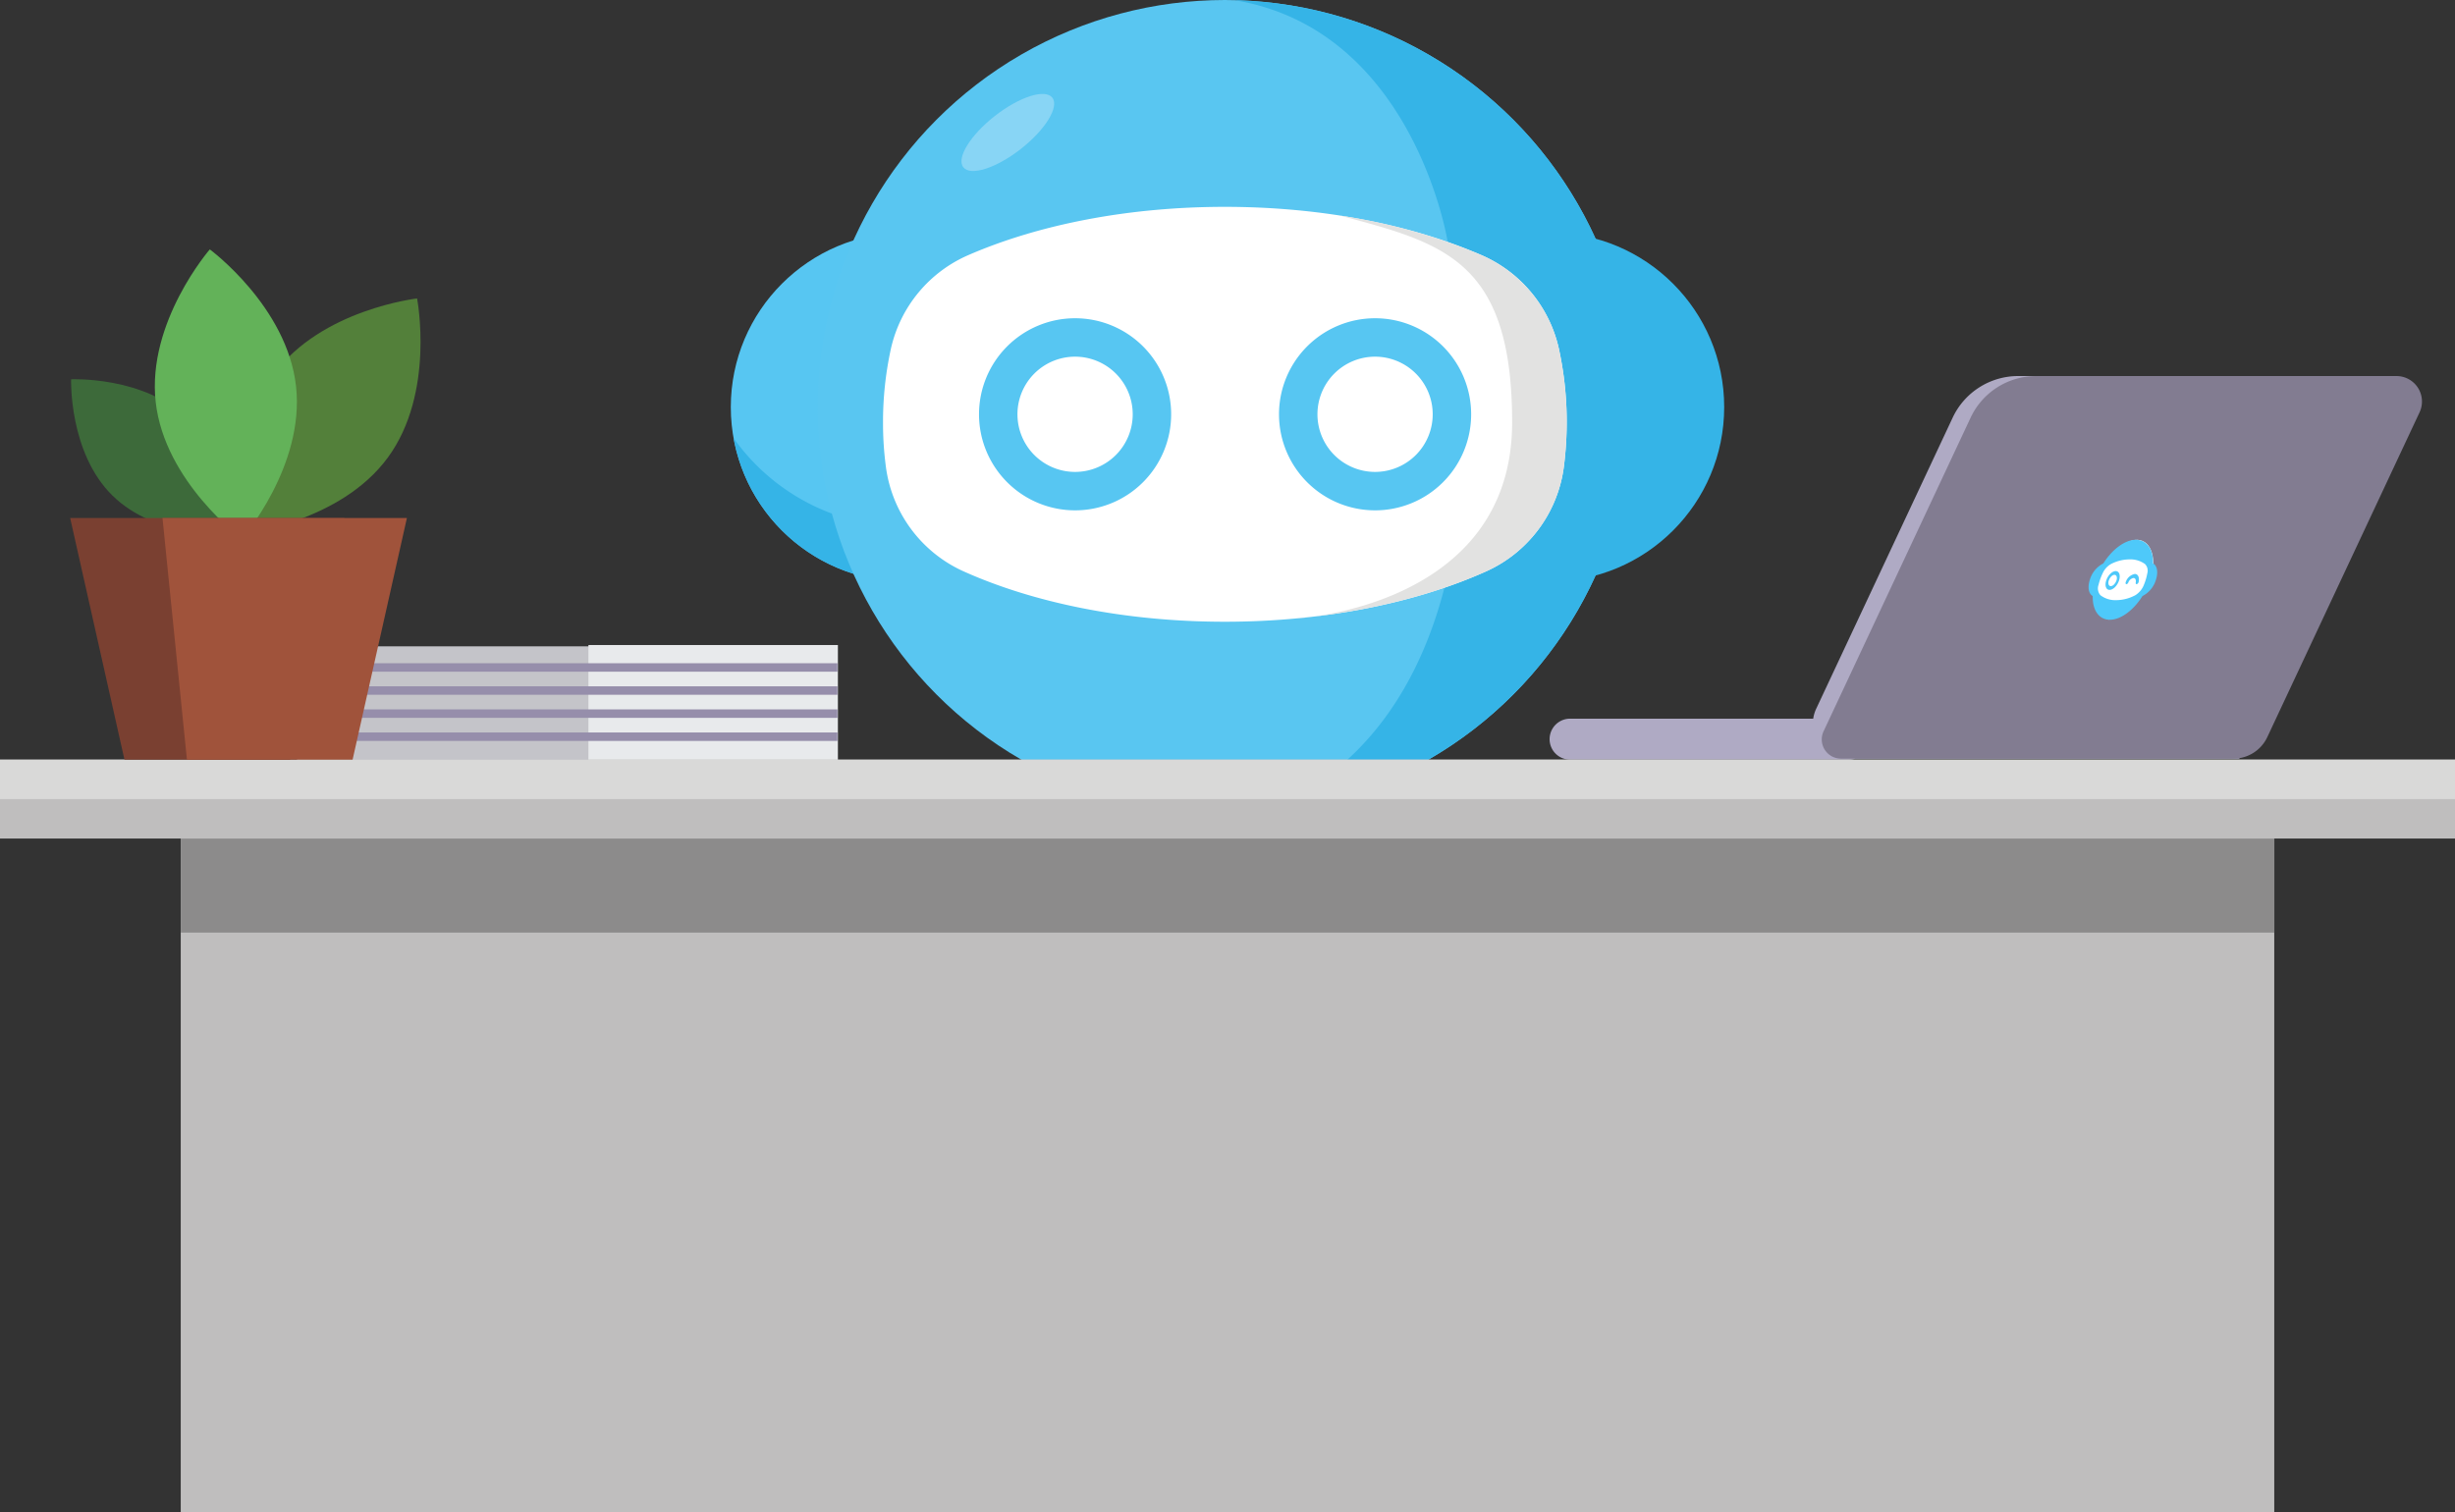 <svg xmlns="http://www.w3.org/2000/svg" viewBox="0 0 649.254 400">
  <rect x="0" y="0" width="649.254" height="400" fill="#333333" stroke="none"/>
  <g>
    <g>
      <circle cx="239.434" cy="107.682" r="46.163" style="fill: #57c6f2"/>
      <path d="M239.434,139.34a55.664,55.664,0,0,1-45.42-23.444,46.156,46.156,0,0,0,90.84,0A55.664,55.664,0,0,1,239.434,139.34Z" style="fill: #35b4e7"/>
      <circle cx="323.933" cy="107.682" r="107.682" style="fill: #59c6f1"/>
      <path d="M331.659,215.058A107.649,107.649,0,0,0,326.594.067c47.287,7.881,56.233,63.727,56.233,63.727s13.255,31.002,0,88.289C371.595,200.627,340.8,212.549,331.659,215.058Z" style="fill: #35b4e7"/>
      <circle cx="409.82" cy="107.682" r="46.163" style="fill: #35b4e7"/>
      <ellipse cx="266.531" cy="35.039" rx="14.941" ry="5.554" transform="translate(34.984 171.613) rotate(-38.023)" style="fill: #88d5f5"/>
      <path d="M413.593,123.359a35.333,35.333,0,0,1-20.475,27.734c-18.539,8.339-42.736,13.364-69.205,13.364-26.431,0-50.629-5.026-69.167-13.364a35.39,35.39,0,0,1-20.475-27.734,86.9,86.9,0,0,1-.744-11.689,90.321,90.321,0,0,1,2.085-19.432A35.444,35.444,0,0,1,256.162,67.445c18.352-7.967,41.991-12.732,67.752-12.732,25.798,0,49.437,4.765,67.79,12.732a35.386,35.386,0,0,1,20.549,24.756,90.981,90.981,0,0,1,2.085,19.47A93.484,93.484,0,0,1,413.593,123.359Z" style="fill: #fff"/>
      <path d="M391.703,67.445a153.548,153.548,0,0,0-37.224-10.402c27.254,7.271,45.421,11.818,45.421,54.677,0,49.274-57.544,51.899-57.544,51.899h0c19.207-1.748,36.631-6.17,50.763-12.527a35.333,35.333,0,0,0,20.475-27.734,93.472,93.472,0,0,0,.744-11.689,90.981,90.981,0,0,0-2.085-19.47A35.386,35.386,0,0,0,391.703,67.445Z" style="fill: #e2e2e1"/>
      <path d="M284.318,134.992a25.406,25.406,0,1,1,25.408-25.408A25.406,25.406,0,0,1,284.318,134.992Zm0-40.648a15.241,15.241,0,1,0,15.243,15.24A15.241,15.241,0,0,0,284.318,94.344Z" style="fill: #57c6f2"/>
      <path d="M363.654,134.992a25.406,25.406,0,1,1,25.408-25.408A25.406,25.406,0,0,1,363.654,134.992Zm0-40.648a15.241,15.241,0,1,0,15.243,15.24A15.241,15.241,0,0,0,363.654,94.344Z" style="fill: #57c6f2"/>
    </g>
    <path d="M629.032,99.468H533.721a19.121,19.121,0,0,0-17.313,11.005L480.301,187.501a9.288,9.288,0,0,0-.774,2.595H415.24a5.42,5.42,0,0,0-.016,10.841H489.058a5.321,5.321,0,0,0,1.579-.264H592.199l42.938-91.601a6.742,6.742,0,0,0-6.105-9.604Z" style="fill: #afaac4"/>
    <path d="M590.641,200.673h-103.768a5.086,5.086,0,0,1-4.606-7.245L521.152,110.474a19.121,19.121,0,0,1,17.313-11.005h95.311a6.742,6.742,0,0,1,6.105,9.604l-40.263,85.894A9.915,9.915,0,0,1,590.641,200.673Z" style="fill: #827c91"/>
    <path d="M557.7,163.918c-3.212-1.373-3.822-7.151-1.363-12.907s7.058-9.308,10.27-7.935c3.212,1.373,3.822,7.151,1.363,12.907" style="fill: #fff"/>
    <g>
      <rect x="78.559" y="170.964" width="142.657" height="30.352" style="fill: #c4c4c9"/>
      <rect x="155.62" y="170.619" width="65.973" height="31.041" style="fill: #e8eaec"/>
      <g>
        <line x1="78.685" y1="176.55" x2="221.467" y2="176.55" style="fill: none;stroke: #968eab;stroke-miterlimit: 10;stroke-width: 2.237px"/>
        <line x1="78.685" y1="182.655" x2="221.467" y2="182.655" style="fill: none;stroke: #968eab;stroke-miterlimit: 10;stroke-width: 2.237px"/>
        <line x1="78.685" y1="188.76" x2="221.467" y2="188.76" style="fill: none;stroke: #968eab;stroke-miterlimit: 10;stroke-width: 2.237px"/>
        <line x1="78.685" y1="194.865" x2="221.467" y2="194.865" style="fill: none;stroke: #968eab;stroke-miterlimit: 10;stroke-width: 2.237px"/>
      </g>
    </g>
    <rect x="47.798" y="211.369" width="553.657" height="188.631" style="fill: #bfbebe"/>
    <rect x="47.798" y="221.8" width="553.683" height="24.883" style="fill: #8c8b8b"/>
    <rect y="200.937" width="649.254" height="20.863" style="fill: #bfbebe"/>
    <rect y="200.937" width="649.254" height="10.432" style="fill: #d9d9d8"/>
    <g>
      <ellipse cx="561.421" cy="153.355" rx="10.027" ry="5.815" transform="translate(160.701 575.415) rotate(-61.764)" style="fill: #fff"/>
      <g>
        <g>
          <path d="M569.417,149.04l-.019.057c.092-3.717-1.596-6.316-4.543-6.316-2.946,0-6.323,2.599-8.646,6.317l.019-.058a7.087,7.087,0,0,0-3.544,4.306c-.658,2.026-.307,3.739.759,4.311l-0.0.001c-.078,3.696,1.608,6.27,4.542,6.27,2.936,0,6.295-2.574,8.619-6.27l.001-.001a7.068,7.068,0,0,0,3.56-4.311C570.819,151.328,570.473,149.619,569.417,149.04Zm-2.439,5.667a5.561,5.561,0,0,1-2.255,2.724,10.746,10.746,0,0,1-5.056,1.313,6.482,6.482,0,0,1-4.2-1.313,2.744,2.744,0,0,1-.485-2.724c.088-.377.197-.76.323-1.148a15.942,15.942,0,0,1,.76-1.909,5.393,5.393,0,0,1,2.166-2.435,10.73,10.73,0,0,1,4.938-1.25,6.551,6.551,0,0,1,4.128,1.25,2.516,2.516,0,0,1,.585,2.431,14.12,14.12,0,0,1-.482,1.912c-.126.388-.268.771-.423,1.148Z" style="fill: #4ec9fa"/>
          <path d="M564.575,151.819a3.172,3.172,0,0,0-2.367,2.066c-.132.292-.093.57.088.625.179.055.434-.139.562-.428a1.832,1.832,0,0,1,1.368-1.192c.481,0,.731.501.594,1.192-.048.256.045.435.217.435a.233.233,0,0,0,.07-.007.824.824,0,0,0,.494-.625C565.839,152.689,565.407,151.819,564.575,151.819Z" style="fill: #4ec9fa"/>
        </g>
        <path d="M557.899,156.037c-.937,0-1.336-1.119-.888-2.495.447-1.376,1.573-2.495,2.51-2.495.937,0,1.336,1.119.889,2.495C559.963,154.917,558.837,156.037,557.899,156.037Zm1.297-3.992c-.562,0-1.237.671-1.506,1.497s-.029,1.497.533,1.497,1.238-.672,1.506-1.497.029-1.497-.533-1.497Z" style="fill: #4ec9fa"/>
      </g>
    </g>
    <g>
      <g>
        <path d="M102.555,121.045c-12.59,17.145-37.848,19.991-37.848,19.991s-4.845-24.952,7.745-42.097c12.59-17.145,37.848-19.991,37.848-19.991S115.145,103.9,102.555,121.045Z" style="fill: #53803a"/>
        <path d="M49.687,110.792c11.542,11.375,10.912,30.729,10.912,30.729s-19.342.911-30.884-10.464c-11.542-11.375-10.912-30.729-10.912-30.729S38.145,99.417,49.687,110.792Z" style="fill: #3d6a3a"/>
        <path d="M78.292,102.187c2.345,21.142-14.314,40.339-14.314,40.339s-20.461-15.08-22.806-36.222S55.486,65.966,55.486,65.966,75.947,81.046,78.292,102.187Z" style="fill: #63b259"/>
      </g>
      <g>
        <polygon points="76.73 200.937 32.918 200.937 18.554 137.015 91.095 137.015 76.73 200.937" style="fill: #7a4031"/>
        <polygon points="93.249 200.937 49.438 200.937 42.973 137.015 107.614 137.015 93.249 200.937" style="fill: #a0533b"/>
      </g>
    </g>
  </g>
</svg>
